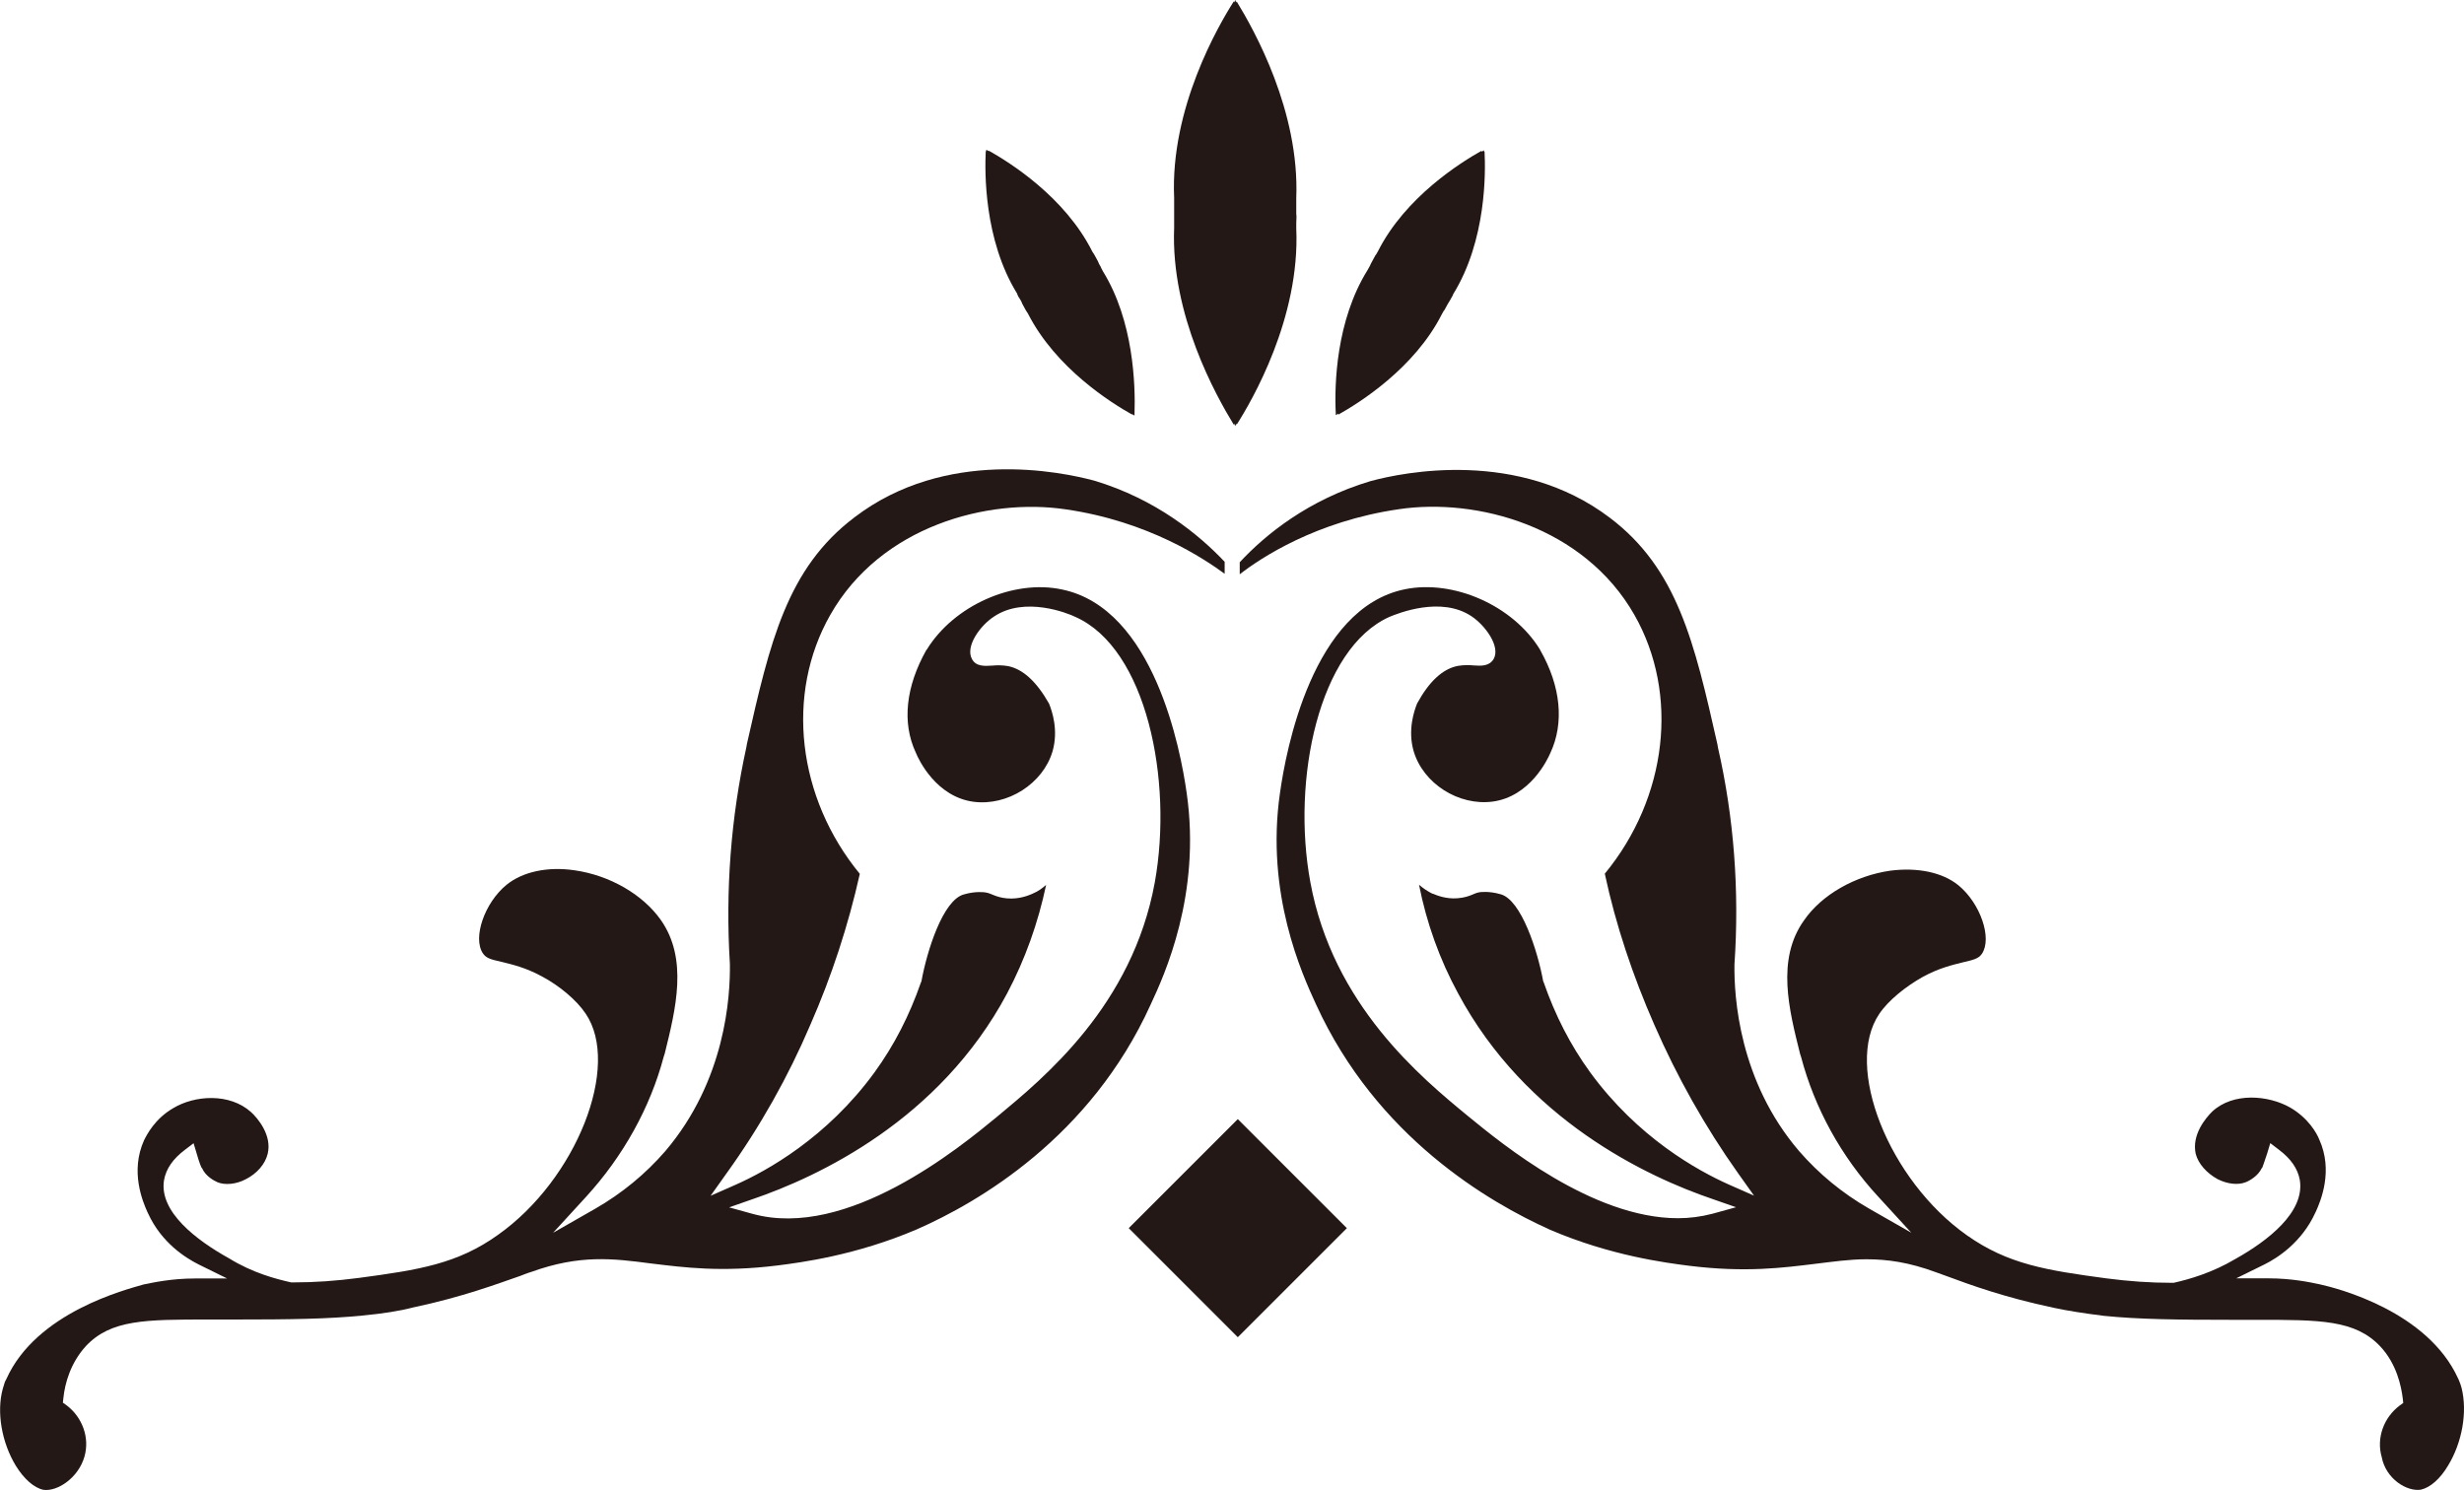 <?xml version="1.0" encoding="UTF-8"?>
<svg id="_レイヤー_1" data-name="レイヤー_1" xmlns="http://www.w3.org/2000/svg" width="500" height="302.38" viewBox="0 0 500 302.38">
  <defs>
    <style>
      .cls-1 {
        fill: #231815;
      }
    </style>
  </defs>
  <rect class="cls-1" x="235.52" y="233.61" width="31.3" height="31.3" transform="translate(-102.68 250.61) rotate(-45)"/>
  <path class="cls-1" d="M263.04,43.39h0v-3.15c.71-17.68-8.54-34.14-12.09-39.94l-.1.2-.2-.51-.2.51-.1-.2c-3.05,4.78-12.91,21.65-12.09,39.84h0v6.1c-.71,17.68,8.54,34.14,12.09,39.94l.1-.2.2.51.2-.51.1.2c3.05-4.78,12.91-21.65,12.09-39.84v-1.12c0-.61.1-1.22,0-1.83Z"/>
  <path class="cls-1" d="M229.71,84.14v-.1l.51.3v-.3h0c.2-6-.2-18.9-6.4-28.96-.2-.41-.41-.71-.51-1.02-.2-.3-.41-.71-.51-1.02-.2-.41-.41-.71-.61-1.12-.1-.2-.3-.51-.51-.81-5.59-11.18-16.87-18.19-21.04-20.53v.1l-.51-.3v.3h-.1c-.2,4.06-.41,17.99,6.4,28.96v.1c.1.3.3.61.51.91s.41.71.51,1.02c.2.41.41.71.61,1.12.1.2.3.51.51.81,5.69,11.18,16.97,18.19,21.14,20.53Z"/>
  <path class="cls-1" d="M294.34,60.77c.2-.3.3-.61.51-.91v-.1c6.81-10.98,6.61-24.9,6.4-28.96h-.1v-.3l-.51.3v-.2c-4.17,2.34-15.45,9.35-21.04,20.43-.2.3-.3.61-.51.81-.2.41-.41.71-.61,1.12-.2.3-.3.61-.51,1.02-.2.3-.3.61-.51.91-6.3,10.16-6.71,23.07-6.4,29.06h0v.3l.51-.3v.2c4.17-2.34,15.45-9.35,21.04-20.43.2-.3.3-.61.51-.81.2-.41.41-.71.61-1.12.3-.51.41-.71.61-1.02Z"/>
  <path class="cls-1" d="M248.51,116.46v-2.44c-5.18-5.49-13.92-12.7-26.42-16.46-6.81-1.83-30.18-6.71-48.68,7.42-13.72,10.37-17.17,25.3-21.85,46.03l-.1.61c-3.15,14.33-4.27,29.06-3.35,44,.1,6.71-.91,23.68-13.11,38.01-3.96,4.57-8.74,8.54-14.23,11.69l-8.54,4.88,6.71-7.32c7.52-8.23,13.01-18.09,15.75-28.45l.2-.61c2.24-9.04,4.78-19.21-.81-27.13-3.66-5.18-10.37-9.04-17.48-10.06-5.49-.81-10.57.3-13.82,2.95-4.47,3.66-6.91,10.77-4.78,13.92.71,1.02,1.63,1.22,3.86,1.73,2.03.51,4.78,1.12,8.13,2.95,3.46,1.83,7.01,4.78,8.84,7.52,7.22,10.57-1.83,33.64-17.78,44.92-8.23,5.89-16.06,7.11-28.25,8.74-4.67.61-8.94.91-13.41.91h-.3c-3.15-.71-7.82-1.93-12.6-4.88-6.61-3.66-14.23-9.45-13.21-15.85.41-2.34,1.83-4.37,4.27-6.2l1.73-1.32.61,2.03c.61,2.13.91,2.74,1.02,2.95l.1.1c.71,1.63,2.44,2.54,3.15,2.85,1.52.61,3.76.41,5.69-.61,2.24-1.12,3.96-3.05,4.47-5.18.91-3.76-2.03-7.22-3.35-8.43-4.37-3.96-11.48-3.46-15.85-.81-3.66,2.13-5.28,5.28-5.89,6.5-2.85,6.3-.3,12.4.71,14.63l.1.2c2.74,6,7.62,9.04,10.26,10.37l5.79,2.85h-6.5c-4.78,0-8.43.81-10.47,1.22-3.46,1.02-21.75,5.59-27.84,19.21l-.1.2c-.1.1-.3.61-.61,1.73-1.32,4.78-.2,10.98,2.64,15.65,1.63,2.64,3.66,4.47,5.59,4.88,2.85.41,7.11-2.44,8.33-6.71,1.12-3.86-.41-8.03-3.66-10.47l-.71-.51.1-.91c.3-2.95,1.42-7.11,4.57-10.57,5.08-5.39,12.09-5.39,25-5.39h5.18c11.18,0,18.9-.1,26.02-.81,4.17-.41,7.42-.91,10.16-1.63,10.06-2.13,17.07-4.78,21.75-6.4.81-.3,1.52-.61,2.24-.81,9.86-3.56,16.56-2.74,24.29-1.73,6.71.81,14.23,1.83,25.71.41,4.78-.61,15.85-2.03,28.25-7.32,12.5-5.49,35.26-18.7,47.46-45.63,2.85-6.1,10.26-22.36,7.32-42.88-1.22-8.74-6.61-37.5-25.3-41.36-9.86-2.13-21.95,3.25-27.44,12.19l-.1.1c-4.17,7.42-4.98,14.74-2.13,20.83.61,1.52,4.17,8.94,11.69,9.96,6.91.91,14.13-3.66,16.06-10.26,1.22-4.27-.1-8.13-.71-9.65-2.54-4.47-5.28-7.01-8.33-7.62-1.12-.2-2.24-.2-3.25-.1-1.52.1-3.25.2-4.06-1.32-1.42-2.54,1.63-6.81,4.47-8.64,6.2-4.17,14.94-.71,16.56.1,14.33,6.4,19.82,33.03,16.06,53.86-4.57,25-22.46,39.63-32.01,47.56-7.52,6.2-30.38,25-49.59,19.71l-4.78-1.32,4.67-1.63c13.41-4.57,38.01-16.06,51.73-41.77,3.66-6.91,6.3-14.33,7.93-22.05-.81.71-1.63,1.32-2.64,1.73l-.2.1c-.71.3-2.64,1.12-5.08.91-1.22-.1-2.13-.41-2.85-.71-.51-.2-.91-.41-1.63-.51h0s-1.83-.3-4.27.41c-4.27,1.12-7.52,11.48-8.64,17.68l-.1.2c-2.34,6.71-5.39,12.7-9.45,18.29-9.65,13.21-21.75,19.92-28.15,22.76l-5.08,2.24,3.25-4.57c6.81-9.45,12.5-19.61,16.97-30.08,4.37-9.96,7.72-20.22,10.06-30.69-12.7-15.45-15.14-36.48-6-52.54,10.26-18.09,32.01-23.78,47.76-21.44,16.87,2.44,28.15,10.06,32.32,13.11Z"/>
  <path class="cls-1" d="M491.28,302.32c1.83-.41,3.86-2.13,5.49-4.88,2.85-4.67,3.96-10.87,2.74-15.75-.3-1.12-.61-1.63-.61-1.73l-.1-.2c-6.2-13.62-24.39-18.29-28.05-19.1-1.93-.41-5.69-1.22-10.47-1.22h-6.5l5.79-2.85c2.64-1.32,7.52-4.47,10.26-10.47l.1-.2c1.02-2.24,3.56-8.33.71-14.63-.51-1.32-2.24-4.37-5.89-6.5-4.47-2.54-11.58-3.15-15.85.81-1.32,1.32-4.17,4.67-3.35,8.54.51,2.03,2.24,3.96,4.47,5.18,2.03,1.02,4.17,1.22,5.69.61.81-.3,2.54-1.32,3.25-2.85l.1-.1c.1-.2.3-.81,1.02-2.95l.61-2.03,1.73,1.32c2.44,1.83,3.86,3.86,4.27,6.2,1.02,6.5-6.5,12.3-13.01,15.95-4.78,2.85-9.45,4.17-12.6,4.88h-.3c-4.47,0-8.74-.3-13.41-.91-12.09-1.63-19.92-2.85-28.25-8.74-15.85-11.18-25-34.25-17.78-44.92,1.83-2.74,5.39-5.59,8.84-7.52,3.35-1.83,6.1-2.44,8.13-2.95,2.13-.51,3.15-.71,3.86-1.73,2.13-3.15-.3-10.26-4.78-13.92-3.25-2.64-8.33-3.66-13.82-2.95-7.11,1.02-13.92,4.88-17.48,10.06-5.69,7.93-3.05,18.19-.81,27.13l.2.61c2.74,10.37,8.13,20.22,15.65,28.35l6.71,7.32-8.54-4.88c-5.49-3.15-10.26-7.11-14.23-11.69-12.19-14.23-13.21-31.3-13.11-37.9,1.02-14.94-.1-29.77-3.35-44l-.1-.61c-4.67-20.73-8.13-35.67-21.85-46.03-18.5-14.02-41.87-9.25-48.57-7.42-12.6,3.76-21.34,10.87-26.52,16.46v2.44c4.17-3.25,15.45-10.77,32.32-13.21,15.75-2.34,37.5,3.46,47.76,21.44,9.15,16.06,6.71,37.09-6,52.54,2.24,10.47,5.69,20.73,10.06,30.69,4.57,10.47,10.26,20.63,16.97,30.08l3.25,4.57-5.08-2.24c-6.4-2.85-18.5-9.55-28.15-22.76-4.06-5.59-7.11-11.58-9.45-18.29l-.1-.2c-1.12-6.2-4.47-16.56-8.64-17.68-2.44-.71-4.27-.41-4.27-.41-.61.1-1.02.3-1.52.51-.71.3-1.63.61-2.95.71-2.34.2-4.27-.61-4.98-.91h-.1c-1.02-.51-1.93-1.12-2.74-1.83,1.52,7.72,4.17,15.14,7.93,22.05,13.72,25.61,38.21,37.19,51.73,41.77l4.67,1.63-4.78,1.32c-2.34.61-4.67.91-7.01.91-17.38,0-35.77-15.14-42.48-20.63-9.65-7.93-27.54-22.66-32.11-47.56-3.86-20.83,1.73-47.46,16.06-53.86,1.73-.71,10.47-4.27,16.67-.1,2.74,1.83,5.89,6.1,4.47,8.64-.91,1.52-2.54,1.42-4.06,1.32-1.02-.1-2.03-.1-3.25.1-3.05.61-5.79,3.15-8.23,7.62-.61,1.52-1.93,5.39-.71,9.65,1.93,6.61,9.15,11.18,16.06,10.26,7.52-1.02,11.08-8.43,11.69-9.86,2.85-6.1,2.13-13.52-2.03-20.83l-.1-.2c-5.49-8.94-17.58-14.23-27.44-12.19-18.7,3.86-24.08,32.62-25.3,41.36-2.95,20.43,4.47,36.69,7.32,42.88,12.3,26.93,35.06,40.14,47.46,45.73,12.3,5.28,23.47,6.71,28.25,7.32,11.48,1.42,19,.41,25.71-.41,3.46-.41,6.81-.91,10.26-.91,4.27,0,8.64.61,14.13,2.64.61.2,1.42.51,2.24.81,4.67,1.73,11.58,4.27,21.65,6.4,2.85.61,6.1,1.12,10.16,1.63,7.01.71,14.84.81,25.91.81h5.18c12.8,0,19.92,0,25,5.39,3.35,3.56,4.27,8.13,4.57,10.57l.1.91-.71.51c-3.25,2.44-4.78,6.61-3.66,10.47.81,4.37,5.08,7.11,8.03,6.61Z"/>
</svg>